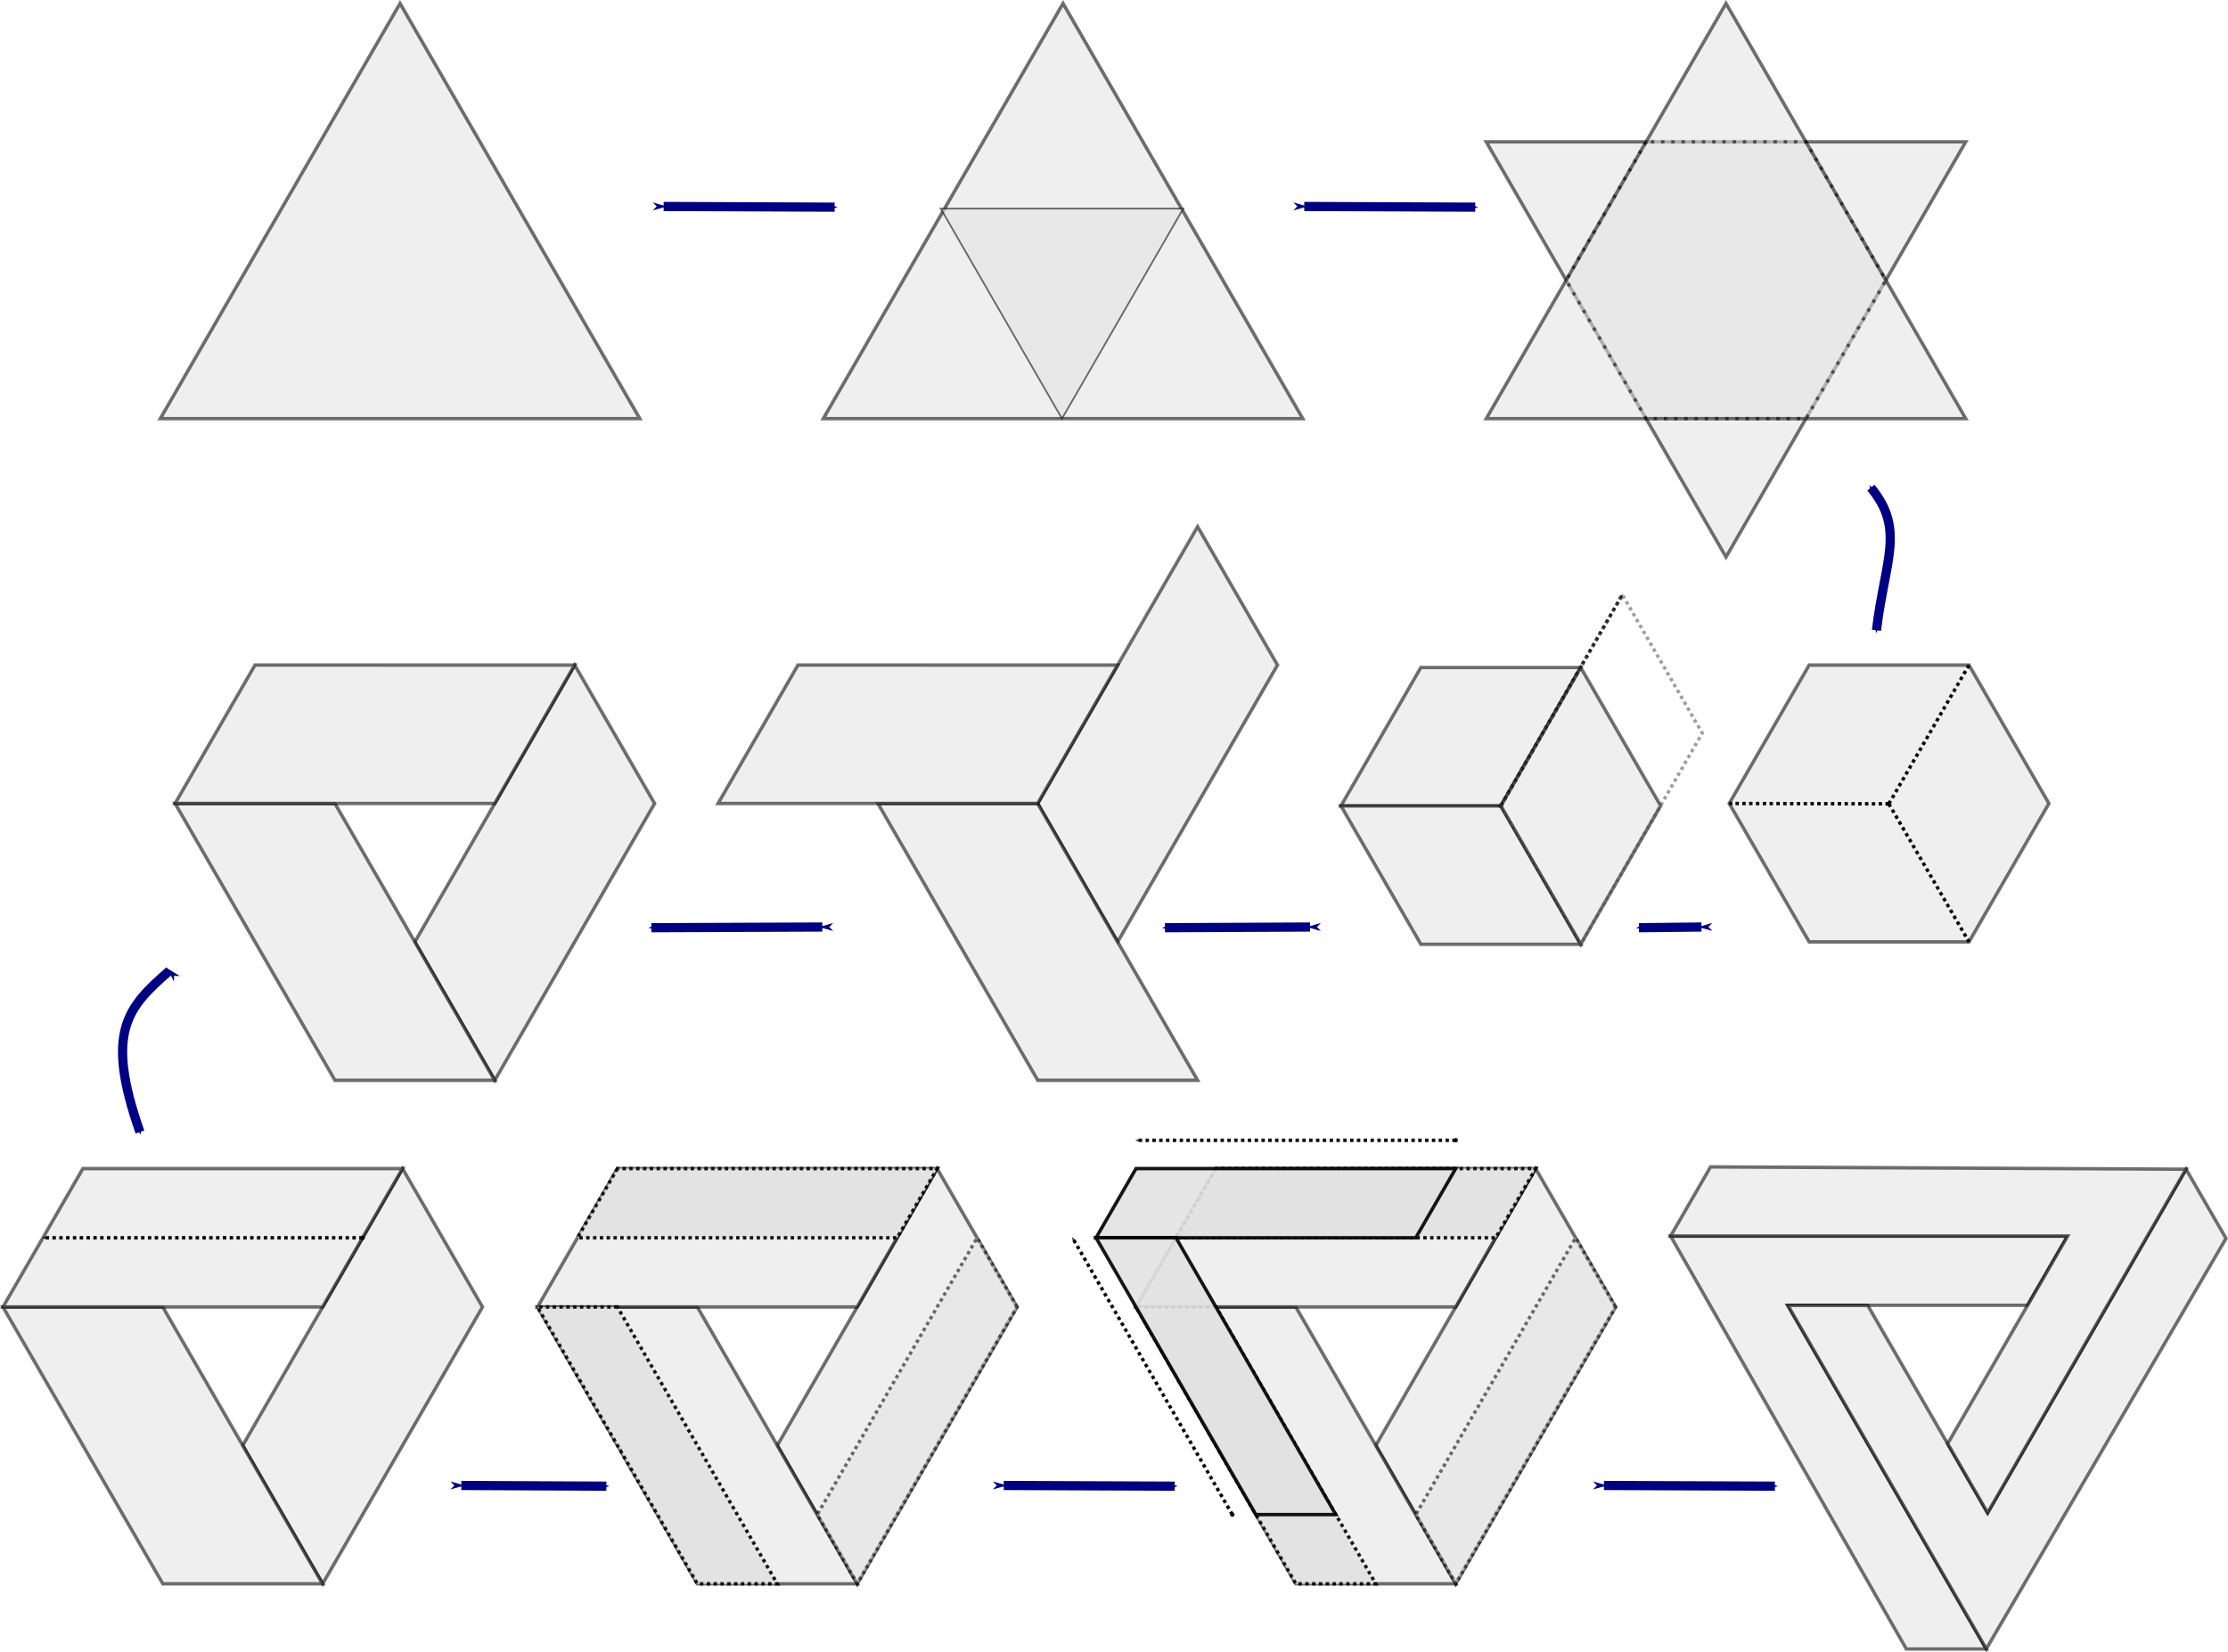 <?xml version="1.0" encoding="UTF-8" standalone="no"?>
<svg
   xmlns:dc="http://purl.org/dc/elements/1.1/"
   xmlns:cc="http://creativecommons.org/ns#"
   xmlns:rdf="http://www.w3.org/1999/02/22-rdf-syntax-ns#"
   xmlns:svg="http://www.w3.org/2000/svg"
   xmlns="http://www.w3.org/2000/svg"
   xmlns:sodipodi="http://sodipodi.sourceforge.net/DTD/sodipodi-0.dtd"
   xmlns:inkscape="http://www.inkscape.org/namespaces/inkscape"
   width="500.043mm"
   height="370.921mm"
   viewBox="0 0 500.043 370.921"
   version="1.1"
   id="svg1546"
   sodipodi:docname="TRIANGLE_EVOLUTION.svg"
   inkscape:export-filename="C:\Users\revza\Pictures\rect1548.png"
   inkscape:export-xdpi="106.505"
   inkscape:export-ydpi="106.505"
   inkscape:version="1.0.2 (e86c870879, 2021-01-15, custom)">
  <title
     id="title4049">EVOLUTION OF TRIANGLE</title>
  <defs
     id="defs1540">
    <marker
       style="overflow:visible"
       id="marker9538"
       refX="0"
       refY="0"
       orient="auto"
       inkscape:stockid="Arrow1Mend"
       inkscape:isstock="true">
      <path
         transform="matrix(-0.4,0,0,-0.4,-4,0)"
         style="fill:#000080;fill-opacity:1;fill-rule:evenodd;stroke:#000080;stroke-width:1pt;stroke-opacity:1"
         d="M 0,0 5,-5 -12.5,0 5,5 Z"
         id="path9536" />
    </marker>
    <marker
       style="overflow:visible"
       id="marker9528"
       refX="0"
       refY="0"
       orient="auto"
       inkscape:stockid="Arrow1Mend"
       inkscape:isstock="true">
      <path
         transform="matrix(-0.4,0,0,-0.4,-4,0)"
         style="fill:#000080;fill-opacity:1;fill-rule:evenodd;stroke:#000080;stroke-width:1pt;stroke-opacity:1"
         d="M 0,0 5,-5 -12.5,0 5,5 Z"
         id="path9526" />
    </marker>
    <marker
       style="overflow:visible"
       id="marker9518"
       refX="0"
       refY="0"
       orient="auto"
       inkscape:stockid="Arrow1Mend"
       inkscape:isstock="true">
      <path
         transform="matrix(-0.4,0,0,-0.4,-4,0)"
         style="fill:#000080;fill-opacity:1;fill-rule:evenodd;stroke:#000080;stroke-width:1pt;stroke-opacity:1"
         d="M 0,0 5,-5 -12.5,0 5,5 Z"
         id="path9516" />
    </marker>
    <marker
       style="overflow:visible"
       id="marker8852"
       refX="0"
       refY="0"
       orient="auto"
       inkscape:stockid="Arrow1Mend"
       inkscape:isstock="true"
       inkscape:collect="always">
      <path
         transform="matrix(-0.4,0,0,-0.4,-4,0)"
         style="fill:#000080;fill-opacity:1;fill-rule:evenodd;stroke:#000080;stroke-width:1pt;stroke-opacity:1"
         d="M 0,0 5,-5 -12.5,0 5,5 Z"
         id="path8850" />
    </marker>
    <marker
       style="overflow:visible"
       id="marker8842"
       refX="0"
       refY="0"
       orient="auto"
       inkscape:stockid="Arrow1Mend"
       inkscape:isstock="true">
      <path
         transform="matrix(-0.4,0,0,-0.4,-4,0)"
         style="fill:#000080;fill-opacity:1;fill-rule:evenodd;stroke:#000080;stroke-width:1pt;stroke-opacity:1"
         d="M 0,0 5,-5 -12.5,0 5,5 Z"
         id="path8840" />
    </marker>
    <marker
       style="overflow:visible"
       id="marker8832"
       refX="0"
       refY="0"
       orient="auto"
       inkscape:stockid="Arrow1Mend"
       inkscape:isstock="true"
       inkscape:collect="always">
      <path
         transform="matrix(-0.4,0,0,-0.4,-4,0)"
         style="fill:#000080;fill-opacity:1;fill-rule:evenodd;stroke:#000080;stroke-width:1pt;stroke-opacity:1"
         d="M 0,0 5,-5 -12.5,0 5,5 Z"
         id="path8830" />
    </marker>
    <marker
       style="overflow:visible"
       id="marker8822"
       refX="0"
       refY="0"
       orient="auto"
       inkscape:stockid="Arrow1Mend"
       inkscape:isstock="true">
      <path
         transform="matrix(-0.4,0,0,-0.4,-4,0)"
         style="fill:#000080;fill-opacity:1;fill-rule:evenodd;stroke:#000080;stroke-width:1pt;stroke-opacity:1"
         d="M 0,0 5,-5 -12.5,0 5,5 Z"
         id="path8820" />
    </marker>
    <marker
       style="overflow:visible"
       id="marker8812"
       refX="0"
       refY="0"
       orient="auto"
       inkscape:stockid="Arrow1Mend"
       inkscape:isstock="true"
       inkscape:collect="always">
      <path
         transform="matrix(-0.4,0,0,-0.4,-4,0)"
         style="fill:#000080;fill-opacity:1;fill-rule:evenodd;stroke:#000080;stroke-width:1pt;stroke-opacity:1"
         d="M 0,0 5,-5 -12.5,0 5,5 Z"
         id="path8810" />
    </marker>
    <marker
       style="overflow:visible"
       id="marker8802"
       refX="0"
       refY="0"
       orient="auto"
       inkscape:stockid="Arrow1Mend"
       inkscape:isstock="true">
      <path
         transform="matrix(-0.4,0,0,-0.4,-4,0)"
         style="fill:#000080;fill-opacity:1;fill-rule:evenodd;stroke:#000080;stroke-width:1pt;stroke-opacity:1"
         d="M 0,0 5,-5 -12.5,0 5,5 Z"
         id="path8800" />
    </marker>
    <marker
       style="overflow:visible"
       id="marker8206"
       refX="0"
       refY="0"
       orient="auto"
       inkscape:stockid="Arrow1Mend"
       inkscape:isstock="true">
      <path
         transform="matrix(-0.4,0,0,-0.4,-4,0)"
         style="fill:#000080;fill-opacity:1;fill-rule:evenodd;stroke:#000080;stroke-width:1pt;stroke-opacity:1"
         d="M 0,0 5,-5 -12.5,0 5,5 Z"
         id="path8204" />
    </marker>
    <marker
       style="overflow:visible"
       id="marker8196"
       refX="0"
       refY="0"
       orient="auto"
       inkscape:stockid="Arrow1Mend"
       inkscape:isstock="true">
      <path
         transform="matrix(-0.4,0,0,-0.4,-4,0)"
         style="fill:#000080;fill-opacity:1;fill-rule:evenodd;stroke:#000080;stroke-width:1pt;stroke-opacity:1"
         d="M 0,0 5,-5 -12.5,0 5,5 Z"
         id="path8194" />
    </marker>
    <marker
       style="overflow:visible"
       id="marker8186"
       refX="0"
       refY="0"
       orient="auto"
       inkscape:stockid="Arrow1Mend"
       inkscape:isstock="true">
      <path
         transform="matrix(-0.4,0,0,-0.4,-4,0)"
         style="fill:#000080;fill-opacity:1;fill-rule:evenodd;stroke:#000080;stroke-width:1pt;stroke-opacity:1"
         d="M 0,0 5,-5 -12.5,0 5,5 Z"
         id="path8184" />
    </marker>
    <marker
       style="overflow:visible"
       id="marker7682"
       refX="0"
       refY="0"
       orient="auto"
       inkscape:stockid="Arrow1Mend"
       inkscape:isstock="true"
       inkscape:collect="always">
      <path
         transform="matrix(-0.4,0,0,-0.4,-4,0)"
         style="fill:#000080;fill-opacity:1;fill-rule:evenodd;stroke:#000080;stroke-width:1pt;stroke-opacity:1"
         d="M 0,0 5,-5 -12.5,0 5,5 Z"
         id="path7680" />
    </marker>
    <marker
       style="overflow:visible"
       id="marker7672"
       refX="0"
       refY="0"
       orient="auto"
       inkscape:stockid="Arrow1Mend"
       inkscape:isstock="true"
       inkscape:collect="always">
      <path
         transform="matrix(-0.4,0,0,-0.4,-4,0)"
         style="fill:#000080;fill-opacity:1;fill-rule:evenodd;stroke:#000080;stroke-width:1pt;stroke-opacity:1"
         d="M 0,0 5,-5 -12.5,0 5,5 Z"
         id="path7670" />
    </marker>
    <marker
       style="overflow:visible"
       id="marker7662"
       refX="0"
       refY="0"
       orient="auto"
       inkscape:stockid="Arrow1Mend"
       inkscape:isstock="true"
       inkscape:collect="always">
      <path
         transform="matrix(-0.4,0,0,-0.4,-4,0)"
         style="fill:#000080;fill-opacity:1;fill-rule:evenodd;stroke:#000080;stroke-width:1pt;stroke-opacity:1"
         d="M 0,0 5,-5 -12.5,0 5,5 Z"
         id="path7660" />
    </marker>
    <marker
       style="overflow:visible"
       id="marker7194"
       refX="0"
       refY="0"
       orient="auto"
       inkscape:stockid="Arrow1Mend"
       inkscape:isstock="true"
       inkscape:collect="always">
      <path
         transform="matrix(-0.4,0,0,-0.4,-4,0)"
         style="fill:#000080;fill-opacity:1;fill-rule:evenodd;stroke:#000080;stroke-width:1pt;stroke-opacity:1"
         d="M 0,0 5,-5 -12.5,0 5,5 Z"
         id="path7192" />
    </marker>
    <marker
       style="overflow:visible"
       id="marker7184"
       refX="0"
       refY="0"
       orient="auto"
       inkscape:stockid="Arrow1Mend"
       inkscape:isstock="true"
       inkscape:collect="always">
      <path
         transform="matrix(-0.4,0,0,-0.4,-4,0)"
         style="fill:#000080;fill-opacity:1;fill-rule:evenodd;stroke:#000080;stroke-width:1pt;stroke-opacity:1"
         d="M 0,0 5,-5 -12.5,0 5,5 Z"
         id="path7182" />
    </marker>
    <marker
       style="overflow:visible"
       id="marker7174"
       refX="0"
       refY="0"
       orient="auto"
       inkscape:stockid="Arrow1Mend"
       inkscape:isstock="true"
       inkscape:collect="always">
      <path
         transform="matrix(-0.4,0,0,-0.4,-4,0)"
         style="fill:#000080;fill-opacity:1;fill-rule:evenodd;stroke:#000080;stroke-width:1pt;stroke-opacity:1"
         d="M 0,0 5,-5 -12.5,0 5,5 Z"
         id="path7172" />
    </marker>
    <marker
       style="overflow:visible"
       id="marker6742"
       refX="0"
       refY="0"
       orient="auto"
       inkscape:stockid="Arrow1Mend"
       inkscape:isstock="true"
       inkscape:collect="always">
      <path
         transform="matrix(-0.4,0,0,-0.4,-4,0)"
         style="fill:#000080;fill-opacity:1;fill-rule:evenodd;stroke:#000080;stroke-width:1pt;stroke-opacity:1"
         d="M 0,0 5,-5 -12.5,0 5,5 Z"
         id="path6740" />
    </marker>
    <marker
       style="overflow:visible"
       id="marker6732"
       refX="0"
       refY="0"
       orient="auto"
       inkscape:stockid="Arrow1Mend"
       inkscape:isstock="true"
       inkscape:collect="always">
      <path
         transform="matrix(-0.4,0,0,-0.4,-4,0)"
         style="fill:#000080;fill-opacity:1;fill-rule:evenodd;stroke:#000080;stroke-width:1pt;stroke-opacity:1"
         d="M 0,0 5,-5 -12.5,0 5,5 Z"
         id="path6730" />
    </marker>
    <marker
       style="overflow:visible"
       id="marker6722"
       refX="0"
       refY="0"
       orient="auto"
       inkscape:stockid="Arrow1Mend"
       inkscape:isstock="true"
       inkscape:collect="always">
      <path
         transform="matrix(-0.4,0,0,-0.4,-4,0)"
         style="fill:#000080;fill-opacity:1;fill-rule:evenodd;stroke:#000080;stroke-width:1pt;stroke-opacity:1"
         d="M 0,0 5,-5 -12.5,0 5,5 Z"
         id="path6720" />
    </marker>
    <marker
       style="overflow:visible"
       id="marker6326"
       refX="0"
       refY="0"
       orient="auto"
       inkscape:stockid="Arrow1Mend"
       inkscape:isstock="true"
       inkscape:collect="always">
      <path
         transform="matrix(-0.4,0,0,-0.4,-4,0)"
         style="fill:#000080;fill-opacity:1;fill-rule:evenodd;stroke:#000080;stroke-width:1pt;stroke-opacity:1"
         d="M 0,0 5,-5 -12.5,0 5,5 Z"
         id="path6324" />
    </marker>
    <marker
       style="overflow:visible"
       id="marker6316"
       refX="0"
       refY="0"
       orient="auto"
       inkscape:stockid="Arrow1Mend"
       inkscape:isstock="true"
       inkscape:collect="always">
      <path
         transform="matrix(-0.4,0,0,-0.4,-4,0)"
         style="fill:#000080;fill-opacity:1;fill-rule:evenodd;stroke:#000080;stroke-width:1pt;stroke-opacity:1"
         d="M 0,0 5,-5 -12.5,0 5,5 Z"
         id="path6314" />
    </marker>
    <marker
       style="overflow:visible"
       id="marker6306"
       refX="0"
       refY="0"
       orient="auto"
       inkscape:stockid="Arrow1Mend"
       inkscape:isstock="true"
       inkscape:collect="always">
      <path
         transform="matrix(-0.4,0,0,-0.4,-4,0)"
         style="fill:#000080;fill-opacity:1;fill-rule:evenodd;stroke:#000080;stroke-width:1pt;stroke-opacity:1"
         d="M 0,0 5,-5 -12.5,0 5,5 Z"
         id="path6304" />
    </marker>
    <marker
       style="overflow:visible"
       id="marker5946"
       refX="0"
       refY="0"
       orient="auto"
       inkscape:stockid="Arrow1Mend"
       inkscape:isstock="true"
       inkscape:collect="always">
      <path
         transform="matrix(-0.4,0,0,-0.4,-4,0)"
         style="fill:#000080;fill-opacity:1;fill-rule:evenodd;stroke:#000080;stroke-width:1pt;stroke-opacity:1"
         d="M 0,0 5,-5 -12.5,0 5,5 Z"
         id="path5944" />
    </marker>
    <marker
       style="overflow:visible"
       id="marker5936"
       refX="0"
       refY="0"
       orient="auto"
       inkscape:stockid="Arrow1Mend"
       inkscape:isstock="true"
       inkscape:collect="always">
      <path
         transform="matrix(-0.4,0,0,-0.4,-4,0)"
         style="fill:#000080;fill-opacity:1;fill-rule:evenodd;stroke:#000080;stroke-width:1pt;stroke-opacity:1"
         d="M 0,0 5,-5 -12.5,0 5,5 Z"
         id="path5934" />
    </marker>
    <marker
       style="overflow:visible"
       id="marker5926"
       refX="0"
       refY="0"
       orient="auto"
       inkscape:stockid="Arrow1Mend"
       inkscape:isstock="true"
       inkscape:collect="always">
      <path
         transform="matrix(-0.4,0,0,-0.4,-4,0)"
         style="fill:#000080;fill-opacity:1;fill-rule:evenodd;stroke:#000080;stroke-width:1pt;stroke-opacity:1"
         d="M 0,0 5,-5 -12.5,0 5,5 Z"
         id="path5924" />
    </marker>
    <marker
       style="overflow:visible;"
       id="marker4708"
       refX="0.0"
       refY="0.0"
       orient="auto"
       inkscape:stockid="Arrow1Lend"
       inkscape:isstock="true">
      <path
         transform="scale(0.8) rotate(180) translate(12.5,0)"
         style="fill-rule:evenodd;stroke:#000000;stroke-width:1pt;stroke-opacity:1;fill:#000000;fill-opacity:1"
         d="M 0.0,0.0 L 5.0,-5.0 L -12.5,0.0 L 5.0,5.0 L 0.0,0.0 z "
         id="path4706" />
    </marker>
    <marker
       style="overflow:visible;"
       id="Arrow1Lend"
       refX="0.0"
       refY="0.0"
       orient="auto"
       inkscape:stockid="Arrow1Lend"
       inkscape:isstock="true">
      <path
         transform="scale(0.8) rotate(180) translate(12.5,0)"
         style="fill-rule:evenodd;stroke:#000000;stroke-width:1pt;stroke-opacity:1;fill:#000000;fill-opacity:1"
         d="M 0.0,0.0 L 5.0,-5.0 L -12.5,0.0 L 5.0,5.0 L 0.0,0.0 z "
         id="path861" />
    </marker>
    <marker
       style="overflow:visible"
       id="marker4260"
       refX="0"
       refY="0"
       orient="auto"
       inkscape:stockid="Arrow1Mend"
       inkscape:isstock="true"
       inkscape:collect="always">
      <path
         transform="matrix(-0.4,0,0,-0.4,-4,0)"
         style="fill:#000080;fill-opacity:1;fill-rule:evenodd;stroke:#000080;stroke-width:1pt;stroke-opacity:1"
         d="M 0,0 5,-5 -12.5,0 5,5 Z"
         id="path4258" />
    </marker>
    <marker
       style="overflow:visible"
       id="marker4250"
       refX="0"
       refY="0"
       orient="auto"
       inkscape:stockid="DotM"
       inkscape:isstock="true">
      <path
         transform="matrix(0.4,0,0,0.4,2.96,0.4)"
         style="fill:#000000;fill-opacity:1;fill-rule:evenodd;stroke:#000000;stroke-width:1pt;stroke-opacity:1"
         d="m -2.5,-1 c 0,2.76 -2.24,5 -5,5 -2.76,0 -5,-2.24 -5,-5 0,-2.76 2.24,-5 5,-5 2.76,0 5,2.24 5,5 z"
         id="path4248" />
    </marker>
    <marker
       style="overflow:visible"
       id="marker3825"
       refX="0"
       refY="0"
       orient="auto"
       inkscape:stockid="Arrow1Mend"
       inkscape:isstock="true">
      <path
         transform="matrix(-0.4,0,0,-0.4,-4,0)"
         style="fill:#000000;fill-opacity:1;fill-rule:evenodd;stroke:#000000;stroke-width:1pt;stroke-opacity:1"
         d="M 0,0 5,-5 -12.5,0 5,5 Z"
         id="path3823" />
    </marker>
    <marker
       style="overflow:visible"
       id="marker3815"
       refX="0"
       refY="0"
       orient="auto"
       inkscape:stockid="DotM"
       inkscape:isstock="true">
      <path
         transform="matrix(0.4,0,0,0.4,2.96,0.4)"
         style="fill:#000000;fill-opacity:1;fill-rule:evenodd;stroke:#000000;stroke-width:1pt;stroke-opacity:1"
         d="m -2.5,-1 c 0,2.76 -2.24,5 -5,5 -2.76,0 -5,-2.24 -5,-5 0,-2.76 2.24,-5 5,-5 2.76,0 5,2.24 5,5 z"
         id="path3813" />
    </marker>
    <marker
       style="overflow:visible"
       id="marker3597"
       refX="0"
       refY="0"
       orient="auto"
       inkscape:stockid="Arrow1Mend"
       inkscape:isstock="true"
       inkscape:collect="always">
      <path
         transform="matrix(-0.4,0,0,-0.4,-4,0)"
         style="fill:#000000;fill-opacity:1;fill-rule:evenodd;stroke:#000000;stroke-width:1pt;stroke-opacity:1"
         d="M 0,0 5,-5 -12.5,0 5,5 Z"
         id="path3595" />
    </marker>
    <marker
       style="overflow:visible"
       id="marker3587"
       refX="0"
       refY="0"
       orient="auto"
       inkscape:stockid="DotM"
       inkscape:isstock="true"
       inkscape:collect="always">
      <path
         transform="matrix(0.4,0,0,0.4,2.96,0.4)"
         style="fill:#000000;fill-opacity:1;fill-rule:evenodd;stroke:#000000;stroke-width:1pt;stroke-opacity:1"
         d="m -2.5,-1 c 0,2.76 -2.24,5 -5,5 -2.76,0 -5,-2.24 -5,-5 0,-2.76 2.24,-5 5,-5 2.76,0 5,2.24 5,5 z"
         id="path3585" />
    </marker>
    <marker
       style="overflow:visible"
       id="marker3055"
       refX="0"
       refY="0"
       orient="auto"
       inkscape:stockid="Arrow1Mend"
       inkscape:isstock="true">
      <path
         transform="matrix(-0.4,0,0,-0.4,-4,0)"
         style="fill:#000000;fill-opacity:1;fill-rule:evenodd;stroke:#000000;stroke-width:1pt;stroke-opacity:1"
         d="M 0,0 5,-5 -12.5,0 5,5 Z"
         id="path3053" />
    </marker>
    <marker
       style="overflow:visible"
       id="marker3045"
       refX="0"
       refY="0"
       orient="auto"
       inkscape:stockid="DotM"
       inkscape:isstock="true">
      <path
         transform="matrix(0.4,0,0,0.4,2.96,0.4)"
         style="fill:#000000;fill-opacity:1;fill-rule:evenodd;stroke:#000000;stroke-width:1pt;stroke-opacity:1"
         d="m -2.5,-1 c 0,2.76 -2.24,5 -5,5 -2.76,0 -5,-2.24 -5,-5 0,-2.76 2.24,-5 5,-5 2.76,0 5,2.24 5,5 z"
         id="path3043" />
    </marker>
    <marker
       style="overflow:visible"
       id="marker2575"
       refX="0"
       refY="0"
       orient="auto"
       inkscape:stockid="Arrow1Mend"
       inkscape:isstock="true"
       inkscape:collect="always">
      <path
         transform="matrix(-0.4,0,0,-0.4,-4,0)"
         style="fill:#000000;fill-opacity:1;fill-rule:evenodd;stroke:#000000;stroke-width:1pt;stroke-opacity:1"
         d="M 0,0 5,-5 -12.5,0 5,5 Z"
         id="path2573" />
    </marker>
    <marker
       style="overflow:visible"
       id="marker2565"
       refX="0"
       refY="0"
       orient="auto"
       inkscape:stockid="DotM"
       inkscape:isstock="true"
       inkscape:collect="always">
      <path
         transform="matrix(0.4,0,0,0.4,2.96,0.4)"
         style="fill:#000000;fill-opacity:1;fill-rule:evenodd;stroke:#000000;stroke-width:1pt;stroke-opacity:1"
         d="m -2.5,-1 c 0,2.76 -2.24,5 -5,5 -2.76,0 -5,-2.24 -5,-5 0,-2.76 2.24,-5 5,-5 2.76,0 5,2.24 5,5 z"
         id="path2563" />
    </marker>
    <marker
       style="overflow:visible"
       id="marker2281"
       refX="0"
       refY="0"
       orient="auto"
       inkscape:stockid="Arrow1Mend"
       inkscape:isstock="true">
      <path
         transform="matrix(-0.4,0,0,-0.4,-4,0)"
         style="fill:#000000;fill-opacity:1;fill-rule:evenodd;stroke:#000000;stroke-width:1pt;stroke-opacity:1"
         d="M 0,0 5,-5 -12.5,0 5,5 Z"
         id="path2279" />
    </marker>
    <marker
       style="overflow:visible"
       id="marker2271"
       refX="0"
       refY="0"
       orient="auto"
       inkscape:stockid="DotM"
       inkscape:isstock="true">
      <path
         transform="matrix(0.4,0,0,0.4,2.96,0.4)"
         style="fill:#000000;fill-opacity:1;fill-rule:evenodd;stroke:#000000;stroke-width:1pt;stroke-opacity:1"
         d="m -2.5,-1 c 0,2.76 -2.24,5 -5,5 -2.76,0 -5,-2.24 -5,-5 0,-2.76 2.24,-5 5,-5 2.76,0 5,2.24 5,5 z"
         id="path2269" />
    </marker>
    <marker
       style="overflow:visible"
       id="marker2133"
       refX="0"
       refY="0"
       orient="auto"
       inkscape:stockid="Arrow1Mend"
       inkscape:isstock="true"
       inkscape:collect="always">
      <path
         transform="matrix(-0.4,0,0,-0.4,-4,0)"
         style="fill:#000000;fill-opacity:1;fill-rule:evenodd;stroke:#000000;stroke-width:1pt;stroke-opacity:1"
         d="M 0,0 5,-5 -12.5,0 5,5 Z"
         id="path2131" />
    </marker>
    <marker
       style="overflow:visible"
       id="marker2123"
       refX="0"
       refY="0"
       orient="auto"
       inkscape:stockid="DotM"
       inkscape:isstock="true"
       inkscape:collect="always">
      <path
         transform="matrix(0.4,0,0,0.4,2.96,0.4)"
         style="fill:#000000;fill-opacity:1;fill-rule:evenodd;stroke:#000000;stroke-width:1pt;stroke-opacity:1"
         d="m -2.5,-1 c 0,2.76 -2.24,5 -5,5 -2.76,0 -5,-2.24 -5,-5 0,-2.76 2.24,-5 5,-5 2.76,0 5,2.24 5,5 z"
         id="path2121" />
    </marker>
    <marker
       style="overflow:visible"
       id="marker1661"
       refX="0"
       refY="0"
       orient="auto"
       inkscape:stockid="Arrow1Mend"
       inkscape:isstock="true"
       inkscape:collect="always">
      <path
         transform="matrix(-0.4,0,0,-0.4,-4,0)"
         style="fill:#000000;fill-opacity:1;fill-rule:evenodd;stroke:#000000;stroke-width:1pt;stroke-opacity:1"
         d="M 0,0 5,-5 -12.5,0 5,5 Z"
         id="path1659" />
    </marker>
    <marker
       style="overflow:visible"
       id="marker1651"
       refX="0"
       refY="0"
       orient="auto"
       inkscape:stockid="DotM"
       inkscape:isstock="true"
       inkscape:collect="always">
      <path
         transform="matrix(0.4,0,0,0.4,2.96,0.4)"
         style="fill:#000000;fill-opacity:1;fill-rule:evenodd;stroke:#000000;stroke-width:1pt;stroke-opacity:1"
         d="m -2.5,-1 c 0,2.76 -2.24,5 -5,5 -2.76,0 -5,-2.24 -5,-5 0,-2.76 2.24,-5 5,-5 2.76,0 5,2.24 5,5 z"
         id="path1649" />
    </marker>
    <marker
       style="overflow:visible"
       id="marker1238"
       refX="0"
       refY="0"
       orient="auto"
       inkscape:stockid="Arrow1Mend"
       inkscape:isstock="true">
      <path
         transform="matrix(-0.4,0,0,-0.4,-4,0)"
         style="fill:#000000;fill-opacity:1;fill-rule:evenodd;stroke:#000000;stroke-width:1pt;stroke-opacity:1"
         d="M 0,0 5,-5 -12.5,0 5,5 Z"
         id="path1236" />
    </marker>
    <marker
       style="overflow:visible"
       id="marker1228"
       refX="0"
       refY="0"
       orient="auto"
       inkscape:stockid="DotM"
       inkscape:isstock="true">
      <path
         transform="matrix(0.4,0,0,0.4,2.96,0.4)"
         style="fill:#000000;fill-opacity:1;fill-rule:evenodd;stroke:#000000;stroke-width:1pt;stroke-opacity:1"
         d="m -2.5,-1 c 0,2.76 -2.24,5 -5,5 -2.76,0 -5,-2.24 -5,-5 0,-2.76 2.24,-5 5,-5 2.76,0 5,2.24 5,5 z"
         id="path1226" />
    </marker>
    <marker
       style="overflow:visible"
       id="DotM"
       refX="0"
       refY="0"
       orient="auto"
       inkscape:stockid="DotM"
       inkscape:isstock="true"
       inkscape:collect="always">
      <path
         transform="matrix(0.4,0,0,0.4,2.96,0.4)"
         style="fill:#000000;fill-opacity:1;fill-rule:evenodd;stroke:#000000;stroke-width:1pt;stroke-opacity:1"
         d="m -2.5,-1 c 0,2.76 -2.24,5 -5,5 -2.76,0 -5,-2.24 -5,-5 0,-2.76 2.24,-5 5,-5 2.76,0 5,2.24 5,5 z"
         id="path922" />
    </marker>
    <marker
       style="overflow:visible"
       id="Arrow1Mend"
       refX="0"
       refY="0"
       orient="auto"
       inkscape:stockid="Arrow1Mend"
       inkscape:isstock="true"
       inkscape:collect="always">
      <path
         transform="matrix(-0.4,0,0,-0.4,-4,0)"
         style="fill:#000000;fill-opacity:1;fill-rule:evenodd;stroke:#000000;stroke-width:1pt;stroke-opacity:1"
         d="M 0,0 5,-5 -12.5,0 5,5 Z"
         id="path867" />
    </marker>
    <marker
       style="overflow:visible"
       id="Arrow2Sstart"
       refX="0"
       refY="0"
       orient="auto"
       inkscape:stockid="Arrow2Sstart"
       inkscape:isstock="true">
      <path
         transform="matrix(0.3,0,0,0.3,-0.69,0)"
         d="M 8.719,4.034 -2.207,0.016 8.719,-4.002 c -1.745,2.372 -1.735,5.617 -6e-7,8.035 z"
         style="fill:#000000;fill-opacity:1;fill-rule:evenodd;stroke:#000000;stroke-width:0.625;stroke-linejoin:round;stroke-opacity:1"
         id="path888" />
    </marker>
  </defs>
  <sodipodi:namedview
     id="base"
     pagecolor="#ffffff"
     bordercolor="#666666"
     borderopacity="1.0"
     inkscape:pageopacity="0.0"
     inkscape:pageshadow="2"
     inkscape:zoom="0.34551618"
     inkscape:cx="944.96299"
     inkscape:cy="700.95347"
     inkscape:document-units="mm"
     inkscape:current-layer="layer1"
     showgrid="false"
     inkscape:window-width="1366"
     inkscape:window-height="745"
     inkscape:window-x="-8"
     inkscape:window-y="-8"
     inkscape:window-maximized="1"
     inkscape:document-rotation="0"
     inkscape:snap-global="true"
     fit-margin-top="0"
     fit-margin-left="0"
     fit-margin-right="0"
     fit-margin-bottom="0" />
  <g
     inkscape:label="Evolution of Triangle"
     inkscape:groupmode="layer"
     id="layer1"
     transform="translate(166.789,16.117)">
    <g
       id="g2764"
       transform="translate(47.362,-5.449)">
      <path
         id="path1458"
         style="opacity:0.56;fill:#e2e2e2;fill-opacity:0.992;stroke:#000000;stroke-width:0.765;stroke-linecap:butt;stroke-miterlimit:4;stroke-dasharray:none;stroke-dashoffset:0;stroke-opacity:1"
         d="m -85.168,138.622 -17.938,31.07 -17.938,31.07 17.938,31.07 17.938,-31.07 v -5.2e-4 l 17.938,-31.069 z" />
      <path
         id="path1466"
         style="opacity:0.56;fill:#e2e2e2;fill-opacity:0.992;stroke:#000000;stroke-width:0.765;stroke-linecap:butt;stroke-miterlimit:4;stroke-dasharray:none;stroke-dashoffset:0;stroke-opacity:1"
         d="m -103.106,231.832 -17.938,-31.07 -17.938,-31.07 -35.876,-2.8e-4 17.938,31.07 4.5e-4,2.6e-4 17.938,31.07 z" />
      <path
         id="path1468"
         style="opacity:0.56;fill:#e2e2e2;fill-opacity:0.992;stroke:#000000;stroke-width:0.765;stroke-linecap:butt;stroke-miterlimit:4;stroke-dasharray:none;stroke-dashoffset:0;stroke-opacity:1"
         d="m -174.859,169.692 35.877,1.7e-4 35.876,-2.7e-4 17.938,-31.07 -35.877,-1.7e-4 -4.5e-4,2.6e-4 -35.876,-4.4e-4 z" />
    </g>
    <g
       id="g2769"
       transform="translate(37.513,-5.945)">
      <path
         id="path1470"
         style="opacity:0.56;fill:#e2e2e2;fill-opacity:0.992;stroke:#000000;stroke-width:0.765;stroke-linecap:butt;stroke-miterlimit:4;stroke-dasharray:none;stroke-dashoffset:0;stroke-opacity:1"
         d="m 64.481,108.048 -17.938,31.07 -17.938,31.07 17.938,31.07 17.938,-31.07 v -5.2e-4 l 17.938,-31.069 z" />
      <path
         id="path1472"
         style="opacity:0.56;fill:#e2e2e2;fill-opacity:0.992;stroke:#000000;stroke-width:0.765;stroke-linecap:butt;stroke-miterlimit:4;stroke-dasharray:none;stroke-dashoffset:0;stroke-opacity:1"
         d="m 64.481,232.328 -17.938,-31.07 -17.938,-31.07 -35.876,-2.8e-4 17.938,31.07 4.5e-4,2.6e-4 17.938,31.07 z" />
      <path
         id="path1474"
         style="opacity:0.56;fill:#e2e2e2;fill-opacity:0.992;stroke:#000000;stroke-width:0.765;stroke-linecap:butt;stroke-miterlimit:4;stroke-dasharray:none;stroke-dashoffset:0;stroke-opacity:1"
         d="m -43.148,170.188 35.877,1.7e-4 35.876,-2.7e-4 17.938,-31.07 -35.877,-1.7e-4 -4.5e-4,2.6e-4 -35.876,-4.4e-4 z" />
    </g>
    <g
       id="g2970"
       transform="translate(-4.006,2.786)">
      <path
         id="path1925"
         style="opacity:0.56;fill:#e2e2e2;fill-opacity:0.992;stroke:#000000;stroke-width:0.765;stroke-linecap:butt;stroke-miterlimit:4;stroke-dasharray:none;stroke-dashoffset:0;stroke-opacity:1"
         d="m 47.545,243.414 -17.938,31.07 -17.938,31.07 17.938,31.07 17.938,-31.07 v -5.2e-4 l 17.938,-31.069 z" />
      <path
         id="path1927"
         style="opacity:0.56;fill:#e2e2e2;fill-opacity:0.992;stroke:#000000;stroke-width:0.765;stroke-linecap:butt;stroke-miterlimit:4;stroke-dasharray:none;stroke-dashoffset:0;stroke-opacity:1"
         d="m 29.606,336.624 -17.938,-31.07 -17.938,-31.07 -35.876,-2.8e-4 17.938,31.07 4.5e-4,2.6e-4 17.938,31.07 z" />
      <path
         id="path1929"
         style="opacity:0.56;fill:#e2e2e2;fill-opacity:0.992;stroke:#000000;stroke-width:0.765;stroke-linecap:butt;stroke-miterlimit:4;stroke-dasharray:none;stroke-dashoffset:0;stroke-opacity:1"
         d="m -42.147,274.484 35.877,1.7e-4 35.876,-2.7e-4 17.938,-31.07 -35.877,-1.7e-4 -4.5e-4,2.6e-4 -35.876,-4.4e-4 z" />
      <path
         id="path1476"
         style="opacity:0.911;fill:#e2e2e2;fill-opacity:0.992;stroke:#000000;stroke-width:0.765;stroke-linecap:butt;stroke-miterlimit:4;stroke-dasharray:0.765, 0.765;stroke-dashoffset:0;stroke-opacity:1"
         d="m -24.209,243.414 -8.969,15.535 37.231,5.2e-4 5.2e-4,-5.2e-4 34.521,5.2e-4 8.969,-15.535 H 11.668 Z" />
      <path
         id="path1931"
         style="opacity:0.56;fill:#e2e2e2;fill-opacity:0.992;stroke:#000000;stroke-width:0.765;stroke-linecap:butt;stroke-miterlimit:4;stroke-dasharray:0.765, 0.765;stroke-dashoffset:0;stroke-opacity:1"
         d="m 65.483,274.484 -8.969,-15.535 -18.616,32.243 1.81e-4,7.2e-4 L 20.637,321.089 29.606,336.624 47.544,305.554 Z" />
      <path
         id="path1933"
         style="opacity:0.911;fill:#e2e2e2;fill-opacity:0.992;stroke:#000000;stroke-width:0.765;stroke-linecap:butt;stroke-miterlimit:4;stroke-dasharray:0.765, 0.765;stroke-dashoffset:0;stroke-opacity:1"
         d="m -24.208,274.484 -17.938,1.4e-4 18.615,32.243 7.1e-4,2e-4 17.26,29.897 17.938,3.2e-4 -17.938,-31.07 z" />
    </g>
    <g
       id="g4079">
      <path
         id="path1641"
         style="opacity:0.56;fill:#e2e2e2;fill-opacity:0.992;stroke:#000000;stroke-width:0.765;stroke-linecap:butt;stroke-miterlimit:4;stroke-dasharray:none;stroke-dashoffset:0;stroke-opacity:1"
         d="m -76.435,246.2 -17.938,31.07 -17.938,31.07 17.938,31.07 17.938,-31.07 v -5.2e-4 l 17.938,-31.069 z" />
      <path
         id="path1643"
         style="opacity:0.56;fill:#e2e2e2;fill-opacity:0.992;stroke:#000000;stroke-width:0.765;stroke-linecap:butt;stroke-miterlimit:4;stroke-dasharray:none;stroke-dashoffset:0;stroke-opacity:1"
         d="m -94.374,339.41 -17.938,-31.07 -17.938,-31.07 -35.876,-2.8e-4 17.938,31.07 4.5e-4,2.6e-4 17.938,31.07 z" />
      <path
         id="path1645"
         style="opacity:0.56;fill:#e2e2e2;fill-opacity:0.992;stroke:#000000;stroke-width:0.765;stroke-linecap:butt;stroke-miterlimit:4;stroke-dasharray:none;stroke-dashoffset:0;stroke-opacity:1"
         d="m -166.127,277.27 35.877,1.7e-4 35.876,-2.7e-4 17.938,-31.07 -35.877,-1.7e-4 -4.5e-4,2.6e-4 -35.876,-4.4e-4 z" />
      <path
         style="fill:none;stroke:#000000;stroke-width:0.765;stroke-linecap:butt;stroke-linejoin:miter;stroke-miterlimit:4;stroke-dasharray:0.765, 0.765;stroke-dashoffset:0;stroke-opacity:1;marker-start:url(#marker1651);marker-end:url(#marker1661)"
         d="m -85.405,261.735 -71.753,-5.2e-4"
         id="path1647"
         sodipodi:nodetypes="cc" />
    </g>
    <g
       id="g2985"
       transform="translate(-20.901,-6.971)">
      <path
         id="path1952"
         style="opacity:0.56;fill:#e2e2e2;fill-opacity:0.992;stroke:#000000;stroke-width:0.765;stroke-linecap:butt;stroke-miterlimit:4;stroke-dasharray:none;stroke-dashoffset:0;stroke-opacity:1"
         d="m 281.958,361.013 17.938,-1.4e-4 -27.283,-47.256 -7.1e-4,-1.9e-4 -17.26,-29.897 19.293,-4e-4 4.4e-4,-2.8e-4 34.521,5.2e-4 8.97,-15.535 -89.088,-5.2e-4 z"
         sodipodi:nodetypes="ccccccccccc" />
      <path
         id="path1974"
         style="opacity:0.56;fill:#e2e2e2;fill-opacity:0.992;stroke:#000000;stroke-width:0.765;stroke-linecap:butt;stroke-miterlimit:4;stroke-dasharray:none;stroke-dashoffset:0;stroke-opacity:1"
         d="m 353.712,268.847 -8.969,-15.535 -27.284,47.256 1.9e-4,7.1e-4 -17.261,29.896 -9.647,-16.708 -4.6e-4,-2.5e-4 -17.26,-29.896 -17.939,-4e-4 44.544,77.153 z"
         sodipodi:nodetypes="ccccccccccc" />
      <path
         id="path1976"
         style="opacity:0.56;fill:#e2e2e2;fill-opacity:0.992;stroke:#000000;stroke-width:0.765;stroke-linecap:butt;stroke-miterlimit:4;stroke-dasharray:none;stroke-dashoffset:0;stroke-opacity:1"
         d="m 238.017,252.789 -8.969,15.535 54.566,5.4e-4 5.2e-4,-5.2e-4 34.521,4.9e-4 -9.646,16.708 1e-5,5.1e-4 -17.261,29.896 8.969,15.535 44.545,-77.152 z"
         sodipodi:nodetypes="ccccccccccc" />
    </g>
    <g
       id="g2475"
       transform="translate(38.629)">
      <path
         id="path1375"
         style="opacity:0.56;fill:#e2e2e2;fill-opacity:0.992;stroke:#000000;stroke-width:0.765;stroke-linecap:butt;stroke-miterlimit:4;stroke-dasharray:none;stroke-dashoffset:0;stroke-opacity:1"
         d="m 200.619,133.174 -17.938,31.07 17.938,31.07 h 35.877 l 17.938,-31.07 -17.938,-31.07 z"
         sodipodi:nodetypes="ccccccc" />
      <path
         style="fill:none;stroke:#000000;stroke-width:0.765;stroke-linecap:butt;stroke-linejoin:miter;stroke-miterlimit:4;stroke-dasharray:0.765, 0.765;stroke-dashoffset:0;stroke-opacity:1;marker-start:url(#DotM);marker-end:url(#Arrow1Mend)"
         d="m 218.509,164.326 -35.829,-0.083"
         id="path854"
         sodipodi:nodetypes="cc" />
      <path
         style="fill:none;stroke:#000000;stroke-width:0.765;stroke-linecap:butt;stroke-linejoin:miter;stroke-miterlimit:4;stroke-dasharray:0.765, 0.765;stroke-dashoffset:0;stroke-opacity:1;marker-start:url(#marker2123);marker-end:url(#marker2133)"
         d="m 218.509,164.326 17.986,-31.152"
         id="path2119"
         sodipodi:nodetypes="cc" />
      <path
         style="fill:none;stroke:#000000;stroke-width:0.765;stroke-linecap:butt;stroke-linejoin:miter;stroke-miterlimit:4;stroke-dasharray:0.765, 0.765;stroke-dashoffset:0;stroke-opacity:1;marker-start:url(#marker2271);marker-end:url(#marker2281)"
         d="m 218.509,164.326 17.986,30.988"
         id="path2267"
         sodipodi:nodetypes="cc" />
    </g>
    <g
       id="g3325"
       transform="translate(345.286)">
      <path
         id="path3295"
         style="opacity:0.56;fill:#e2e2e2;fill-opacity:0.992;stroke:#000000;stroke-width:0.765;stroke-linecap:butt;stroke-miterlimit:4;stroke-dasharray:none;stroke-dashoffset:0;stroke-opacity:1"
         d="m -273.494,-15.352 -35.876,62.139 -5.2e-4,5.03e-4 -17.937,31.069 35.875,5.03e-4 h 0.001 l 35.876,5.29e-4 -5.2e-4,-5.29e-4 h 35.876 L -237.618,46.788 v -5.03e-4 z"
         sodipodi:nodetypes="cccccccccccc" />
      <path
         id="path3301"
         style="opacity:0.56;fill:#e2e2e2;fill-opacity:0.992;stroke:#000000;stroke-width:0.387;stroke-linecap:butt;stroke-miterlimit:4;stroke-dasharray:none;stroke-dashoffset:0;stroke-opacity:1"
         d="m -273.727,77.854 -18.149,-31.435 -2.6e-4,-2.54e-4 -9.074,-15.718 18.149,-2.54e-4 h 5.1e-4 l 18.149,-2.68e-4 -2.7e-4,2.68e-4 h 18.149 l -9.074,15.718 v 2.54e-4 z"
         sodipodi:nodetypes="cccccccccccc" />
    </g>
    <path
       id="path3303"
       style="opacity:0.56;fill:#e2e2e2;fill-opacity:0.992;stroke:#000000;stroke-width:0.765;stroke-linecap:butt;stroke-miterlimit:4;stroke-dasharray:none;stroke-dashoffset:0;stroke-opacity:1"
       d="m -77.005,-15.352 -35.876,62.139 -5.2e-4,5.03e-4 -17.937,31.069 35.875,5e-4 h 0.001 l 35.876,5.3e-4 -5.2e-4,-5.3e-4 h 35.876 L -41.129,46.788 v -5.03e-4 z"
       sodipodi:nodetypes="cccccccccccc" />
    <g
       id="g3321"
       transform="translate(345.286)">
      <path
         id="path3307"
         style="opacity:0.56;fill:#e2e2e2;fill-opacity:0.992;stroke:#000000;stroke-width:0.765;stroke-linecap:butt;stroke-miterlimit:4;stroke-dasharray:none;stroke-dashoffset:0;stroke-opacity:1"
         d="m -124.697,108.929 -17.938,-31.069 v -5.3e-4 h -5.1e-4 l -17.937,-31.069 -5.2e-4,-5e-4 -17.937,-31.069 35.875,-5e-4 h 0.001 l 35.876,-5.3e-4 -5.2e-4,5.3e-4 h 35.876 l -17.938,31.07 v 5e-4 l -17.938,31.069 z" />
      <path
         id="path3309"
         style="opacity:0.56;fill:#e2e2e2;fill-opacity:0.992;stroke:#000000;stroke-width:0.765;stroke-linecap:butt;stroke-miterlimit:4;stroke-dasharray:none;stroke-dashoffset:0;stroke-opacity:1"
         d="m -124.697,-15.351 -17.938,31.069 v 5.29e-4 h -5.2e-4 l -17.937,31.069 -5.1e-4,5.03e-4 -17.937,31.069 35.875,5.03e-4 h 0.001 l 35.876,5.29e-4 -5.2e-4,-5.29e-4 h 35.876 L -88.82,46.789 V 46.788 L -106.759,15.719 Z" />
    </g>
    <path
       style="opacity:0.56;fill:none;fill-opacity:0.992;stroke:#000000;stroke-width:0.765;stroke-linecap:butt;stroke-miterlimit:4;stroke-dasharray:0.765, 1.53;stroke-dashoffset:0;stroke-opacity:1"
       d="m 202.651,15.719 -17.938,31.07 17.938,31.069 h 35.876 L 256.466,46.788 238.527,15.718 Z"
       id="path3342" />
    <g
       id="g4140"
       transform="translate(1.794)">
      <g
         id="g2980"
         transform="translate(-13.667,0.223)">
        <path
           id="path1992"
           style="opacity:0.56;fill:#e2e2e2;fill-opacity:0.992;stroke:#000000;stroke-width:0.765;stroke-linecap:butt;stroke-miterlimit:4;stroke-dasharray:none;stroke-dashoffset:0;stroke-opacity:1"
           d="m 189.738,245.976 -17.938,31.07 -17.938,31.07 17.938,31.07 17.938,-31.07 v -5.2e-4 l 17.938,-31.069 z" />
        <path
           id="path1994"
           style="opacity:0.56;fill:#e2e2e2;fill-opacity:0.992;stroke:#000000;stroke-width:0.765;stroke-linecap:butt;stroke-miterlimit:4;stroke-dasharray:none;stroke-dashoffset:0;stroke-opacity:1"
           d="m 171.799,339.186 -17.938,-31.07 -17.938,-31.07 -35.876,-2.8e-4 17.938,31.07 4.5e-4,2.6e-4 17.938,31.07 z" />
        <path
           id="path1996"
           style="opacity:0.56;fill:#e2e2e2;fill-opacity:0.992;stroke:#000000;stroke-width:0.765;stroke-linecap:butt;stroke-miterlimit:4;stroke-dasharray:none;stroke-dashoffset:0;stroke-opacity:1"
           d="m 100.046,277.046 35.877,1.7e-4 35.876,-2.7e-4 17.938,-31.07 -35.877,-1.7e-4 -4.5e-4,2.6e-4 -35.876,-4.4e-4 z" />
        <path
           id="path1998"
           style="opacity:0.911;fill:#e2e2e2;fill-opacity:0.992;stroke:#000000;stroke-width:0.765;stroke-linecap:butt;stroke-miterlimit:4;stroke-dasharray:0.765, 0.765;stroke-dashoffset:0;stroke-opacity:1"
           d="m 117.984,245.976 -8.969,15.535 37.231,5.2e-4 5.2e-4,-5.2e-4 34.521,5.2e-4 8.969,-15.535 h -35.877 z" />
        <path
           id="path2000"
           style="opacity:0.56;fill:#e2e2e2;fill-opacity:0.992;stroke:#000000;stroke-width:0.765;stroke-linecap:butt;stroke-miterlimit:4;stroke-dasharray:0.765, 0.765;stroke-dashoffset:0;stroke-opacity:1"
           d="m 207.676,277.046 -8.969,-15.535 -18.616,32.243 1.8e-4,7.2e-4 -17.261,29.896 8.969,15.535 17.938,-31.07 z" />
        <path
           id="path2002"
           style="opacity:0.911;fill:#e2e2e2;fill-opacity:0.992;stroke:#000000;stroke-width:0.765;stroke-linecap:butt;stroke-miterlimit:4;stroke-dasharray:0.765, 0.765;stroke-dashoffset:0;stroke-opacity:1"
           d="m 117.985,277.046 -17.938,1.4e-4 18.615,32.243 7.1e-4,2e-4 17.26,29.897 17.938,3.2e-4 -17.938,-31.07 z" />
        <path
           id="path1984"
           style="opacity:0.911;fill:#e2e2e2;fill-opacity:0.992;stroke:#000000;stroke-width:0.765;stroke-linecap:butt;stroke-miterlimit:4;stroke-dasharray:none;stroke-dashoffset:0;stroke-opacity:1"
           d="m 100.046,245.976 -8.969,15.535 37.231,5.2e-4 5.2e-4,-5.2e-4 34.521,5.2e-4 8.969,-15.535 h -35.877 z" />
        <path
           id="path1988"
           style="opacity:0.911;fill:#e2e2e2;fill-opacity:0.992;stroke:#000000;stroke-width:0.765;stroke-linecap:butt;stroke-miterlimit:4;stroke-dasharray:none;stroke-dashoffset:0;stroke-opacity:1"
           d="m 109.015,261.511 -17.938,1.4e-4 18.615,32.243 7.1e-4,2e-4 17.26,29.897 17.938,3.2e-4 -17.938,-31.07 z" />
      </g>
      <path
         style="fill:none;stroke:#000000;stroke-width:0.765;stroke-linecap:butt;stroke-linejoin:miter;stroke-miterlimit:4;stroke-dasharray:0.765, 0.765;stroke-dashoffset:0;stroke-opacity:1;marker-start:url(#marker3587);marker-end:url(#marker3597)"
         d="m 158.132,239.85 -71.753,-5.2e-4"
         id="path3583"
         sodipodi:nodetypes="cc" />
      <path
         style="fill:none;stroke:#000000;stroke-width:0.765;stroke-linecap:butt;stroke-linejoin:miter;stroke-miterlimit:4;stroke-dasharray:0.765, 0.765;stroke-dashoffset:0;stroke-opacity:1;marker-start:url(#marker3815);marker-end:url(#marker3825)"
         d="M 107.994,323.874 72.118,261.734"
         id="path3811"
         sodipodi:nodetypes="cc" />
    </g>
    <path
       style="fill:none;stroke:#000080;stroke-width:2.065;stroke-linecap:butt;stroke-linejoin:miter;stroke-miterlimit:4;stroke-dasharray:none;stroke-dashoffset:0;stroke-opacity:1;marker-start:url(#marker4260);marker-mid:url(#marker4260);marker-end:url(#marker4260)"
       d="m 253.103,93.348 c 7.74,9.372 3.159,16.22 1.252,32.012"
       id="path4244"
       sodipodi:nodetypes="cc" />
    <path
       style="fill:none;stroke:#000080;stroke-width:2.065;stroke-linecap:butt;stroke-linejoin:miter;stroke-miterlimit:4;stroke-dasharray:none;stroke-dashoffset:0;stroke-opacity:1;marker-start:url(#marker5926);marker-mid:url(#marker5936);marker-end:url(#marker5946)"
       d="m -128.749,201.79 c -9.473,8.214 -14.524,13.708 -6.636,36.199"
       id="path5922"
       sodipodi:nodetypes="cc" />
    <path
       style="fill:none;stroke:#000080;stroke-width:2.065;stroke-linecap:butt;stroke-linejoin:miter;stroke-miterlimit:4;stroke-dasharray:none;stroke-dashoffset:0;stroke-opacity:1;marker-start:url(#marker6306);marker-mid:url(#marker6316);marker-end:url(#marker6326)"
       d="m -17.847,30.231 38.375,0.154"
       id="path6302"
       sodipodi:nodetypes="cc" />
    <path
       style="fill:none;stroke:#000080;stroke-width:2.065;stroke-linecap:butt;stroke-linejoin:miter;stroke-miterlimit:4;stroke-dasharray:none;stroke-dashoffset:0;stroke-opacity:1;marker-start:url(#marker6722);marker-mid:url(#marker6732);marker-end:url(#marker6742)"
       d="m 125.928,30.231 38.375,0.154"
       id="path6718"
       sodipodi:nodetypes="cc" />
    <path
       style="fill:none;stroke:#000080;stroke-width:2.065;stroke-linecap:butt;stroke-linejoin:miter;stroke-miterlimit:4;stroke-dasharray:none;stroke-dashoffset:0;stroke-opacity:1;marker-start:url(#marker7174);marker-mid:url(#marker7184);marker-end:url(#marker7194)"
       d="m 17.772,191.978 -38.375,0.154"
       id="path7170"
       sodipodi:nodetypes="cc" />
    <path
       style="fill:none;stroke:#000080;stroke-width:2.065;stroke-linecap:butt;stroke-linejoin:miter;stroke-miterlimit:4;stroke-dasharray:none;stroke-dashoffset:0;stroke-opacity:1;marker-start:url(#marker7662);marker-mid:url(#marker7672);marker-end:url(#marker7682)"
       d="m 127.221,191.978 -32.554,0.154"
       id="path7658"
       sodipodi:nodetypes="cc" />
    <path
       style="fill:none;stroke:#000080;stroke-width:2.065;stroke-linecap:butt;stroke-linejoin:miter;stroke-miterlimit:4;stroke-dasharray:none;stroke-dashoffset:0;stroke-opacity:1;marker-start:url(#marker8186);marker-mid:url(#marker8196);marker-end:url(#marker8206)"
       d="M 215.084,191.978 201.051,192.132"
       id="path8182"
       sodipodi:nodetypes="cc" />
    <path
       style="fill:none;stroke:#000080;stroke-width:2.065;stroke-linecap:butt;stroke-linejoin:miter;stroke-miterlimit:4;stroke-dasharray:none;stroke-dashoffset:0;stroke-opacity:1;marker-start:url(#marker8812);marker-mid:url(#marker8832);marker-end:url(#marker8852)"
       d="m 58.488,317.334 38.375,0.154"
       id="path8796"
       sodipodi:nodetypes="cc" />
    <path
       style="fill:none;stroke:#000080;stroke-width:2.065;stroke-linecap:butt;stroke-linejoin:miter;stroke-miterlimit:4;stroke-dasharray:none;stroke-dashoffset:0;stroke-opacity:1;marker-start:url(#marker8802);marker-mid:url(#marker8822);marker-end:url(#marker8842)"
       d="m -63.251,317.334 32.554,0.154"
       id="path8798"
       sodipodi:nodetypes="cc" />
    <path
       style="fill:none;stroke:#000080;stroke-width:2.065;stroke-linecap:butt;stroke-linejoin:miter;stroke-miterlimit:4;stroke-dasharray:none;stroke-dashoffset:0;stroke-opacity:1;marker-start:url(#marker9518);marker-mid:url(#marker9528);marker-end:url(#marker9538)"
       d="m 193.184,317.334 38.375,0.154"
       id="path9514"
       sodipodi:nodetypes="cc" />
    <g
       id="g11043">
      <path
         id="rect1366"
         style="opacity:0.56;fill:#e2e2e2;fill-opacity:0.992;stroke:#000000;stroke-width:0.765;stroke-linecap:butt;stroke-miterlimit:4;stroke-dasharray:none;stroke-dashoffset:0;stroke-opacity:1"
         d="m 152.104,133.713 -17.938,31.07 h 35.877 l 17.938,-31.07 z" />
      <path
         id="path1371"
         style="opacity:0.56;fill:#e2e2e2;fill-opacity:0.992;stroke:#000000;stroke-width:0.765;stroke-linecap:butt;stroke-miterlimit:4;stroke-dasharray:none;stroke-dashoffset:0;stroke-opacity:1"
         d="m 152.105,195.853 35.877,1.9e-4 -17.938,-31.07 -35.876,2.6e-4 z" />
      <path
         id="path1373"
         style="opacity:0.56;fill:#e2e2e2;fill-opacity:0.992;stroke:#000000;stroke-width:0.765;stroke-linecap:butt;stroke-miterlimit:4;stroke-dasharray:none;stroke-dashoffset:0;stroke-opacity:1"
         d="m 170.043,164.783 17.938,31.07 17.938,-31.07 -17.938,-31.07 z" />
      <path
         style="fill:none;stroke:#000000;stroke-width:0.765;stroke-linecap:butt;stroke-linejoin:miter;stroke-miterlimit:4;stroke-dasharray:0.765, 0.765;stroke-dashoffset:0;stroke-opacity:1;marker-start:url(#marker2565);marker-end:url(#marker2575)"
         d="m 170.043,164.783 27.276,-47.397"
         id="path2561"
         sodipodi:nodetypes="cc" />
      <path
         id="path11024"
         style="opacity:0.56;fill:none;fill-opacity:0.992;stroke:#535353;stroke-width:0.765;stroke-linecap:butt;stroke-miterlimit:4;stroke-dasharray:0.765, 0.765;stroke-dashoffset:0;stroke-opacity:1"
         d="m 170.043,164.783 17.938,31.07 27.276,-47.398 -17.938,-31.07 z"
         sodipodi:nodetypes="ccccc" />
    </g>
  </g>
  <g
     inkscape:groupmode="layer"
     id="layer2"
     inkscape:label="IMPOSSIBLY MYSTERIOUS TOP SECRET HIDDEN LAYER"
     style="display:none"
     transform="translate(166.789,16.117)"
     sodipodi:insensitive="true">
    <path
       id="path3297"
       style="opacity:0.56;fill:#e2e2e2;fill-opacity:0.992;stroke:#000000;stroke-width:0.765;stroke-linecap:butt;stroke-miterlimit:4;stroke-dasharray:none;stroke-dashoffset:0;stroke-opacity:1"
       d="M -77.005,108.929 -94.943,77.86 v -5.3e-4 h -5.1e-4 l -17.937,-31.069 -5.2e-4,-5e-4 -17.937,-31.069 35.875,-5e-4 h 0.001 l 35.876,-5.3e-4 -5.2e-4,5.3e-4 h 35.876 l -17.938,31.07 v 5e-4 l -17.938,31.069 z" />
    <path
       id="path3269"
       style="opacity:0.56;fill:#e2e2e2;fill-opacity:0.992;stroke:#000000;stroke-width:0.765;stroke-linecap:butt;stroke-miterlimit:4;stroke-dasharray:none;stroke-dashoffset:0;stroke-opacity:1"
       d="m -77.005,-15.351 -17.938,31.069 v 0 h -5.3e-4 l -17.937,31.069 h -5.3e-4 l -17.937,31.069 h 35.875 10e-4 35.876 -5.3e-4 35.876 L -41.129,46.788 v 0 L -59.067,15.718 Z" />
    <g
       id="g3293"
       transform="translate(-200.498,-125.732)">
      <path
         id="path3287"
         style="opacity:0.56;fill:#e2e2e2;fill-opacity:0.992;stroke:#000000;stroke-width:0.765;stroke-linecap:butt;stroke-miterlimit:4;stroke-dasharray:none;stroke-dashoffset:0;stroke-opacity:1"
         d="m 105.554,141.451 -17.938,31.07 h 35.877 l 17.938,-31.07 z" />
      <path
         id="path3289"
         style="opacity:0.56;fill:#e2e2e2;fill-opacity:0.992;stroke:#000000;stroke-width:0.765;stroke-linecap:butt;stroke-miterlimit:4;stroke-dasharray:none;stroke-dashoffset:0;stroke-opacity:1"
         d="m 105.554,203.591 35.877,1.9e-4 -17.938,-31.07 -35.876,2.6e-4 z" />
      <path
         id="path3291"
         style="opacity:0.56;fill:#e2e2e2;fill-opacity:0.992;stroke:#000000;stroke-width:0.765;stroke-linecap:butt;stroke-miterlimit:4;stroke-dasharray:none;stroke-dashoffset:0;stroke-opacity:1"
         d="m 123.492,172.52 17.938,31.07 17.938,-31.07 -17.938,-31.07 z" />
    </g>
  </g>
</svg>
